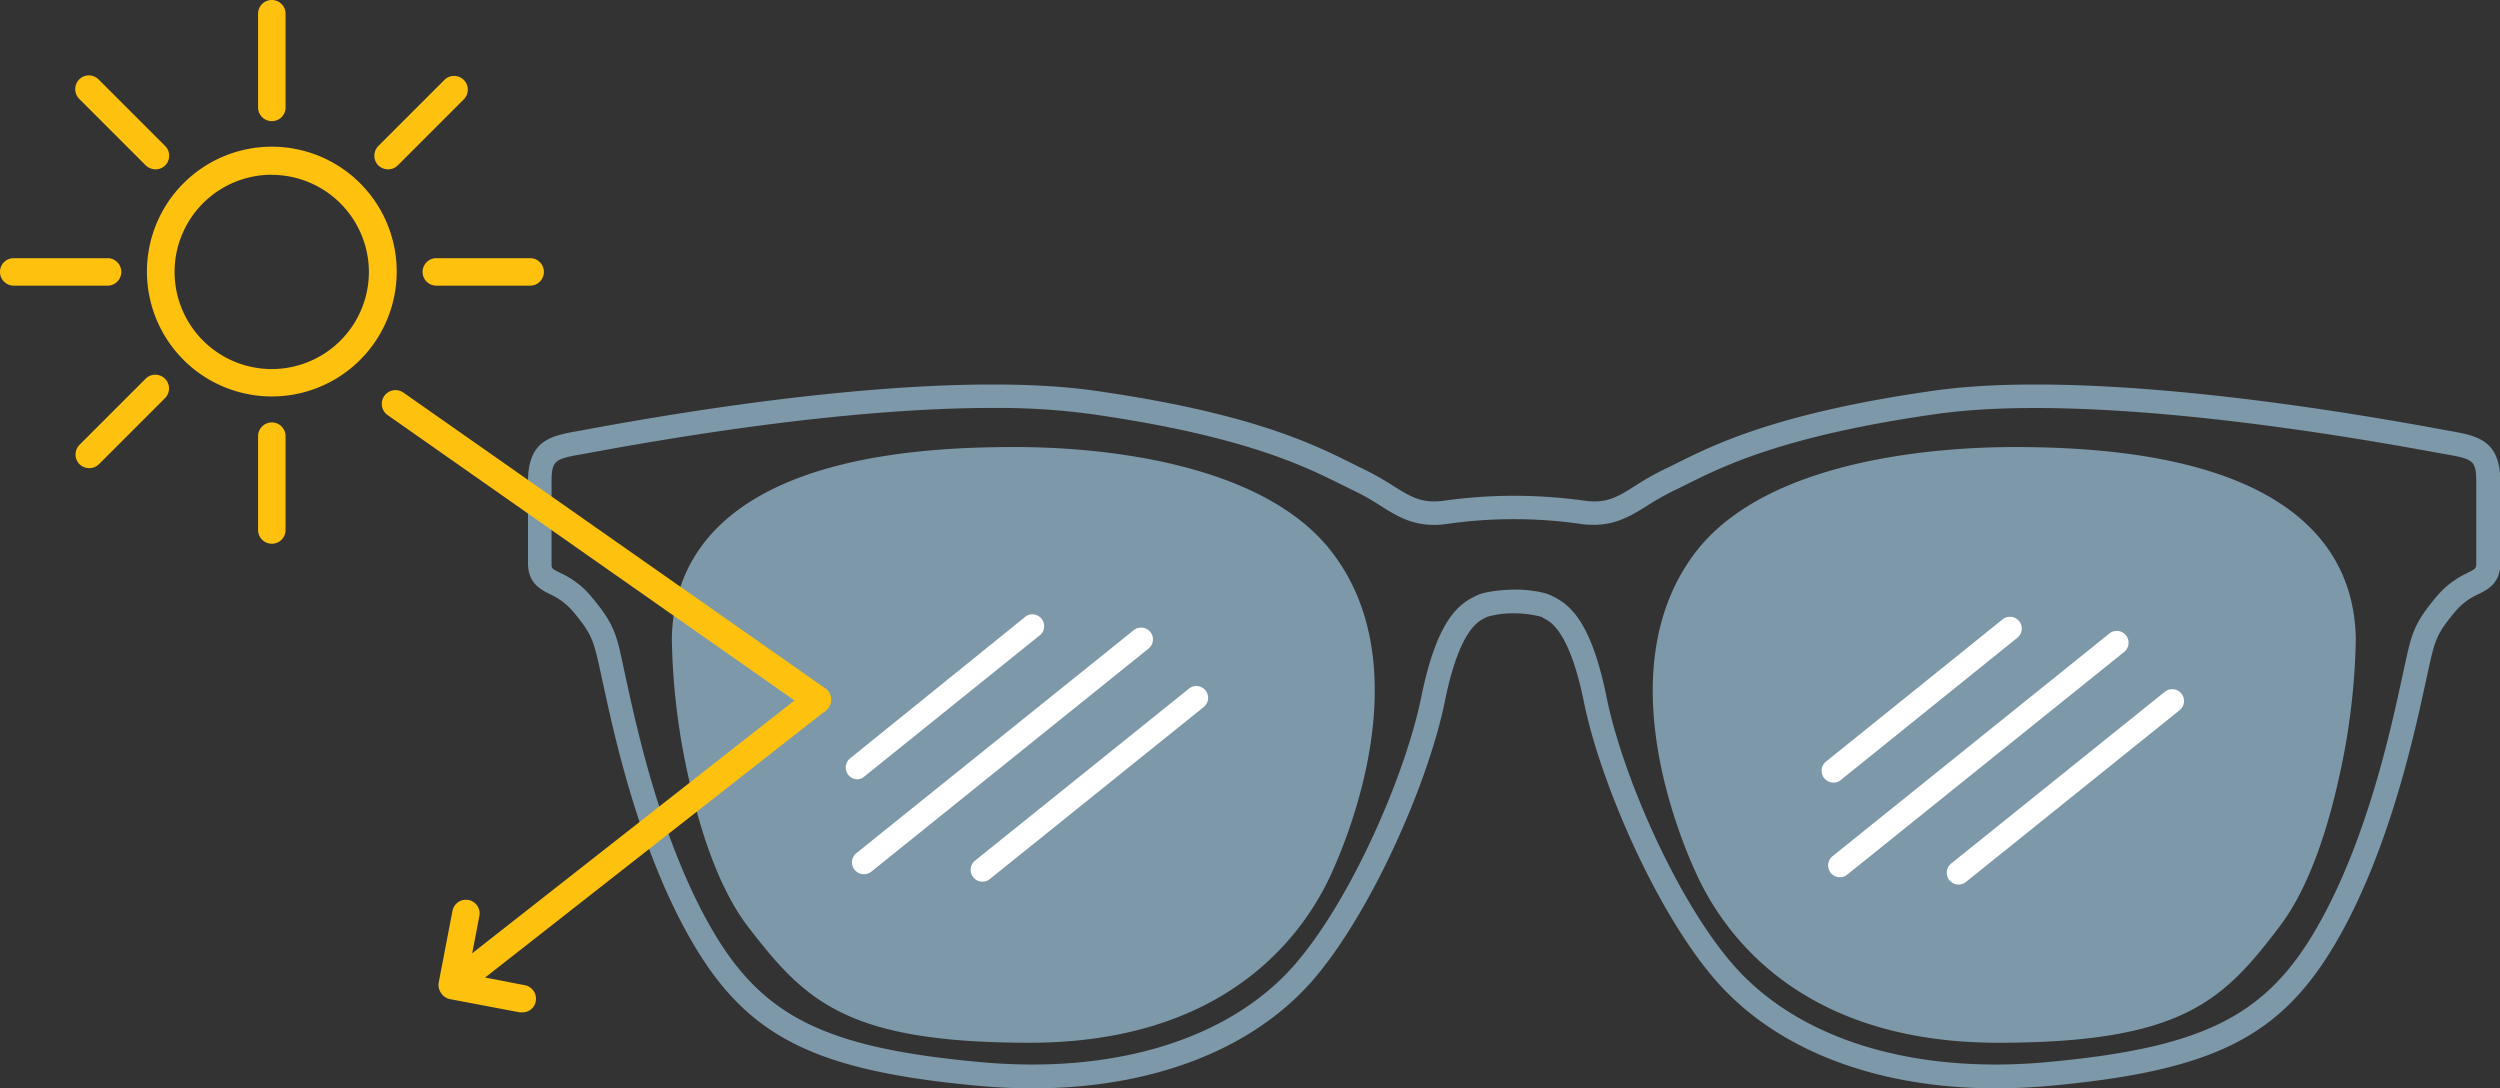 <svg viewBox="0 0 300.29 130.73" xmlns="http://www.w3.org/2000/svg"><rect x="0" y="0" width="300.29" height="130.73" fill="#333333" stroke="none"/><path d="m123.67 125.25c-22.11 0-27-5.07-33.87-14-3.76-4.95-6-12.6-7.16-18.16a81 81 0 0 1 -1.94-16.31c.14-10.55 7.36-23.08 40.79-23.08h.65c8.53 0 29.3 1.36 37.91 12.7 10.66 14 1.54 35-.38 39.07-3.52 7.38-12.89 19.78-36 19.78z" fill="#7d99a9"/><path d="m124 130.73c-2.12 0-4.32-.11-6.54-.31-19.7-1.83-27.75-5.9-34.41-17.43-6.21-10.74-9.2-24.39-10.47-30.22l-.45-2.07c-.84-3.8-1-4.48-3.25-7.19a7.81 7.81 0 0 0 -2.83-2.14c-1.17-.6-2.63-1.33-2.63-3.76v-9.71c0-5.07 2.75-5.56 6.25-6.17l1.3-.24c26-4.78 47.5-6.4 60.45-4.57 18.75 2.66 26.29 6.42 30.81 8.66.57.28 1.08.55 1.57.77a34.39 34.39 0 0 1 3.53 2c2.12 1.32 3.38 2.12 6 1.81a61.52 61.52 0 0 1 8.57-.61 63.14 63.14 0 0 1 8.57.61c2.56.32 3.84-.48 5.95-1.81a31 31 0 0 1 3.54-2c.49-.22 1-.49 1.56-.77 4.52-2.24 12.07-6 30.82-8.66 12.94-1.83 34.4-.21 60.44 4.57l1.31.24c3.49.61 6.24 1.1 6.24 6.17v9.71c0 2.43-1.46 3.17-2.63 3.76a7.58 7.58 0 0 0 -2.83 2.14c-2.26 2.71-2.4 3.39-3.24 7.19l-.45 2.07c-1.28 5.83-4.27 19.48-10.47 30.22-6.67 11.53-14.71 15.6-34.42 17.43-16.94 1.57-31.49-2.92-39.92-12.34-7.17-8-14.12-23.92-16.11-33.73-1.73-8.53-4-9.66-4.8-10.08l-.32-.18a12.94 12.94 0 0 0 -3.28-.42 11.2 11.2 0 0 0 -3.22.42 1.91 1.91 0 0 1 -.32.16c-.83.43-3.07 1.54-4.79 10.09-2 9.8-9 25.7-16.12 33.72-7.35 8.2-19.3 12.67-33.41 12.67zm-4.79-81.73c-12.4 0-28.83 1.79-47.72 5.27l-1.33.24c-3.46.61-3.91.69-3.91 3.38v9.71c0 .68 0 .7 1.08 1.23a10.51 10.51 0 0 1 3.72 2.86c2.7 3.24 3 4.44 3.83 8.4l.45 2.07c1.25 5.7 4.17 19.06 10.15 29.41 6.1 10.55 13.63 14.3 32.24 16 16 1.49 29.72-2.67 37.54-11.41 6.86-7.68 13.54-23 15.45-32.4 1.77-8.7 4.17-11 6.3-12.05l.18-.09c1.13-.65 3.6-.77 4.63-.8s3.55.15 4.67.8l.19.09c2.13 1.08 4.53 3.34 6.3 12.05 1.91 9.45 8.58 24.72 15.45 32.4 7.82 8.74 21.5 12.9 37.54 11.41 18.59-1.72 26.13-5.47 32.24-16 6-10.35 8.9-23.69 10.15-29.41l.45-2.07c.87-4 1.13-5.16 3.83-8.4a10.79 10.79 0 0 1 3.72-2.86c1.05-.53 1.08-.55 1.08-1.23v-9.7c0-2.7-.44-2.77-3.91-3.38l-1.33-.24c-25.75-4.73-46.89-6.35-59.54-4.56-18.3 2.59-25.6 6.24-29.95 8.4-.59.29-1.12.56-1.63.8a31.9 31.9 0 0 0 -3.22 1.82c-2.18 1.35-4.23 2.64-7.8 2.22a56.68 56.68 0 0 0 -16.45 0c-3.57.44-5.63-.85-7.8-2.22a27.16 27.16 0 0 0 -3.23-1.82c-.51-.24-1-.51-1.62-.8-4.36-2.16-11.66-5.79-30-8.4a84.49 84.49 0 0 0 -11.75-.72z" fill="#7d99a9"/><path d="m240 125.25c-23.12 0-32.47-12.4-36-19.78-1.94-4.07-11.06-25-.39-39.07 8.61-11.34 29.38-12.66 37.91-12.7h.65c33.44 0 40.65 12.53 40.8 23.08a81.66 81.66 0 0 1 -1.94 16.27c-1.2 5.55-3.4 13.2-7.16 18.16-6.78 8.97-11.73 14.04-33.87 14.04z" fill="#7d99a9"/><path d="m221 105.37a1.42 1.42 0 0 1 -.89-2.52l33.3-26.79a1.42 1.42 0 0 1 1.78 2.21l-33.3 26.78a1.32 1.32 0 0 1 -.89.32z" fill="#fff"/><path d="m220.23 94a1.42 1.42 0 0 1 -.89-2.53l21.2-17.07a1.41 1.41 0 0 1 1.78 2.2l-21.2 17.08a1.3 1.3 0 0 1 -.89.32z" fill="#fff"/><path d="m235.26 106.25a1.42 1.42 0 0 1 -.89-2.53l25.7-20.66a1.42 1.42 0 0 1 1.78 2.21l-25.7 20.66a1.43 1.43 0 0 1 -.89.32z" fill="#fff"/><path d="m103.76 105a1.42 1.42 0 0 1 -.89-2.53l33.3-26.77a1.42 1.42 0 0 1 2 .21 1.41 1.41 0 0 1 -.22 2l-33.29 26.79a1.47 1.47 0 0 1 -.9.3z" fill="#fff"/><path d="m103 93.61a1.42 1.42 0 0 1 -.89-2.52l21.15-17.09a1.42 1.42 0 0 1 1.74 2.22l-21.2 17.07a1.29 1.29 0 0 1 -.8.32z" fill="#fff"/><path d="m118 105.9a1.42 1.42 0 0 1 -.89-2.52l25.7-20.66a1.41 1.41 0 0 1 1.78 2.2l-25.7 20.67a1.42 1.42 0 0 1 -.89.31z" fill="#fff"/><g fill="#fec20e"><path d="m98.18 85.69a1.63 1.63 0 0 1 -.94-.29l-50.68-35.54a1.65 1.65 0 1 1 1.9-2.7l50.68 35.53a1.65 1.65 0 0 1 -1 3z"/><path d="m55.08 119.51a1.65 1.65 0 0 1 -1-2.94l43.08-33.79a1.65 1.65 0 0 1 2 2.59l-43.1 33.78a1.67 1.67 0 0 1 -.98.36z"/><path d="m62.76 121.6c-.11 0-.21 0-.32 0l-8.44-1.6a1.64 1.64 0 0 1 -1-.69 1.69 1.69 0 0 1 -.3-1.31l1.65-8.59a1.64 1.64 0 1 1 3.23.62l-1.35 7 6.82 1.31a1.65 1.65 0 0 1 1.3 1.93 1.6 1.6 0 0 1 -1.59 1.33z"/><path d="m32.65 47.62a15 15 0 1 1 15-15 15 15 0 0 1 -15 15zm0-26.63a11.67 11.67 0 1 0 11.66 11.67 11.69 11.69 0 0 0 -11.66-11.66z"/><path d="m32.65 65.31a1.65 1.65 0 0 1 -1.65-1.65v-11.27a1.65 1.65 0 0 1 3.3 0v11.27a1.64 1.64 0 0 1 -1.65 1.65z"/><path d="m32.65 14.55a1.65 1.65 0 0 1 -1.65-1.65v-11.25a1.65 1.65 0 1 1 3.3 0v11.27a1.63 1.63 0 0 1 -1.65 1.63z"/><path d="m63.66 34.31h-11.25a1.65 1.65 0 1 1 0-3.3h11.27a1.65 1.65 0 0 1 0 3.3z"/><path d="m12.9 34.31h-11.25a1.65 1.65 0 0 1 0-3.3h11.27a1.65 1.65 0 0 1 0 3.3z"/><path d="m46.61 20.34a1.73 1.73 0 0 1 -1.17-.47 1.67 1.67 0 0 1 0-2.33l8-8a1.65 1.65 0 0 1 2.33 2.33l-8 8a1.63 1.63 0 0 1 -1.16.47z"/><path d="m10.72 56.23a1.73 1.73 0 0 1 -1.17-.47 1.67 1.67 0 0 1 0-2.33l8-8a1.65 1.65 0 0 1 2.33 2.33l-8 8a1.63 1.63 0 0 1 -1.16.47z"/><path d="m18.68 20.34a1.73 1.73 0 0 1 -1.17-.47l-8-8a1.67 1.67 0 0 1 0-2.33 1.65 1.65 0 0 1 2.33 0l8 8a1.65 1.65 0 0 1 0 2.33 1.63 1.63 0 0 1 -1.16.47z"/></g></svg>